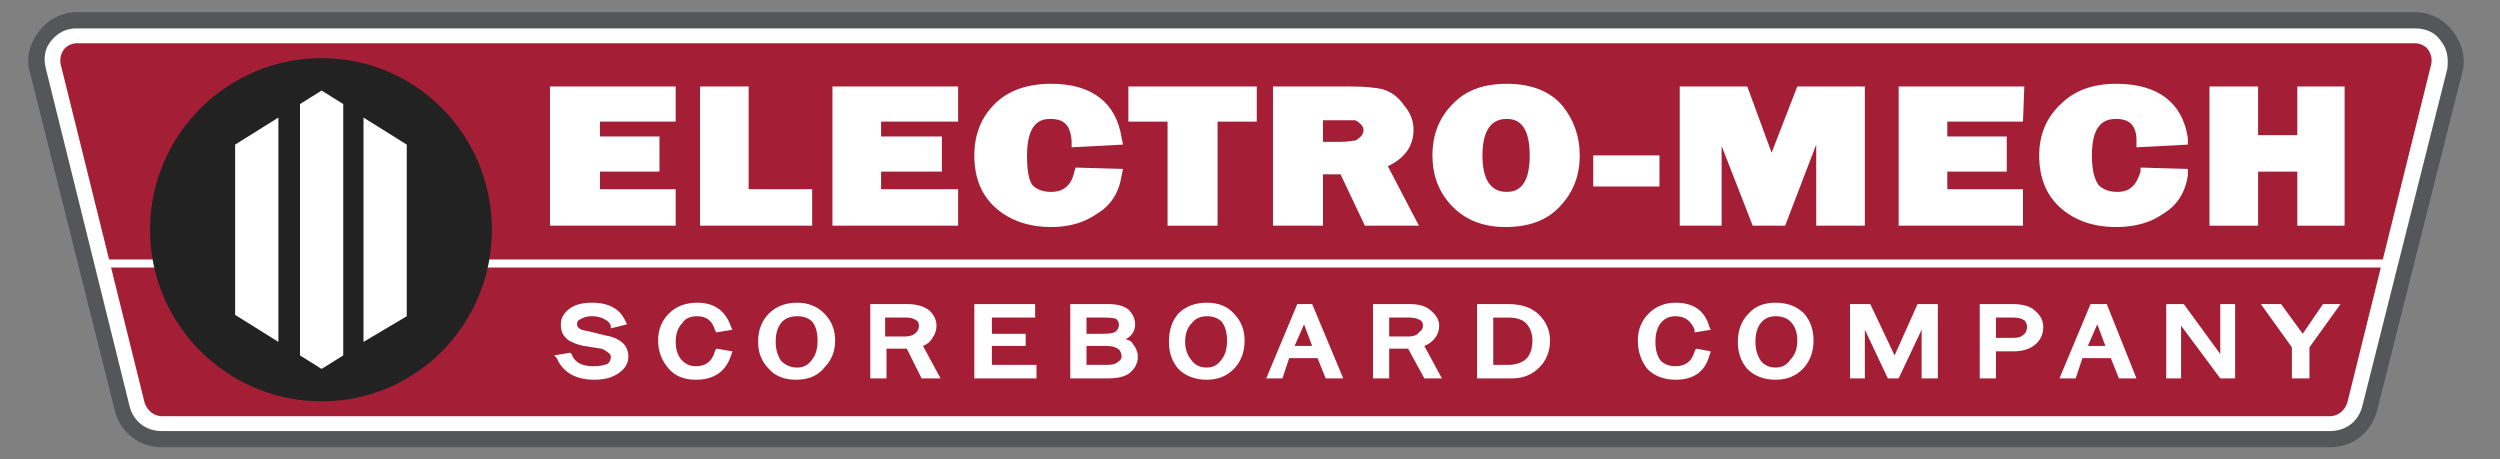 <svg version="1.2" xmlns="http://www.w3.org/2000/svg" viewBox="0 0 185 34" width="185" height="34">
	<rect x="0" y="0" width="185" height="34" fill="#808080" stroke="none"/>
	<title>electro-mech-logo-wide-svg</title>
	<defs>
		<linearGradient id="g1" x1="40.7" y1="11.5" x2="50" y2="11.5" gradientUnits="userSpaceOnUse">
			<stop offset="0" stop-color="#ffffff"/>
			<stop offset="1" stop-color="#ffffff"/>
		</linearGradient>
		<linearGradient id="g2" x1="51.8" y1="11.5" x2="60.1" y2="11.5" gradientUnits="userSpaceOnUse">
			<stop offset="0" stop-color="#ffffff"/>
			<stop offset="1" stop-color="#ffffff"/>
		</linearGradient>
		<linearGradient id="g3" x1="61.6" y1="11.5" x2="70.9" y2="11.5" gradientUnits="userSpaceOnUse">
			<stop offset="0" stop-color="#ffffff"/>
			<stop offset="1" stop-color="#ffffff"/>
		</linearGradient>
		<linearGradient id="g4" x1="72" y1="11.5" x2="83.1" y2="11.5" gradientUnits="userSpaceOnUse">
			<stop offset="0" stop-color="#ffffff"/>
			<stop offset="1" stop-color="#ffffff"/>
		</linearGradient>
		<linearGradient id="g5" x1="83.5" y1="11.5" x2="93" y2="11.5" gradientUnits="userSpaceOnUse">
			<stop offset="0" stop-color="#ffffff"/>
			<stop offset="1" stop-color="#ffffff"/>
		</linearGradient>
		<linearGradient id="g6" x1="94.2" y1="11.5" x2="105" y2="11.5" gradientUnits="userSpaceOnUse">
			<stop offset="0" stop-color="#ffffff"/>
			<stop offset="1" stop-color="#ffffff"/>
		</linearGradient>
		<linearGradient id="g7" x1="106" y1="11.5" x2="116.9" y2="11.5" gradientUnits="userSpaceOnUse">
			<stop offset="0" stop-color="#ffffff"/>
			<stop offset="1" stop-color="#ffffff"/>
		</linearGradient>
		<linearGradient id="g8" x1="117.8" y1="12.7" x2="122.8" y2="12.7" gradientUnits="userSpaceOnUse">
			<stop offset="0" stop-color="#ffffff"/>
			<stop offset="1" stop-color="#ffffff"/>
		</linearGradient>
		<linearGradient id="g9" x1="124.3" y1="11.5" x2="138" y2="11.5" gradientUnits="userSpaceOnUse">
			<stop offset="0" stop-color="#ffffff"/>
			<stop offset="1" stop-color="#ffffff"/>
		</linearGradient>
		<linearGradient id="g10" x1="140.5" y1="11.5" x2="149.7" y2="11.5" gradientUnits="userSpaceOnUse">
			<stop offset="0" stop-color="#ffffff"/>
			<stop offset="1" stop-color="#ffffff"/>
		</linearGradient>
		<linearGradient id="g11" x1="150.9" y1="11.5" x2="161.9" y2="11.5" gradientUnits="userSpaceOnUse">
			<stop offset="0" stop-color="#ffffff"/>
			<stop offset="1" stop-color="#ffffff"/>
		</linearGradient>
		<linearGradient id="g12" x1="163.5" y1="11.5" x2="173.5" y2="11.5" gradientUnits="userSpaceOnUse">
			<stop offset="0" stop-color="#ffffff"/>
			<stop offset="1" stop-color="#ffffff"/>
		</linearGradient>
		<linearGradient id="g13" x1="41.2" y1="9.2" x2="49.6" y2="9.2" gradientUnits="userSpaceOnUse">
			<stop offset="0" stop-color="#ffffff"/>
			<stop offset="1" stop-color="#ffffff"/>
		</linearGradient>
		<linearGradient id="g14" x1="52.2" y1="9.2" x2="55" y2="9.2" gradientUnits="userSpaceOnUse">
			<stop offset="0" stop-color="#ffffff"/>
			<stop offset="1" stop-color="#ffffff"/>
		</linearGradient>
		<linearGradient id="g15" x1="62" y1="9.2" x2="70.5" y2="9.2" gradientUnits="userSpaceOnUse">
			<stop offset="0" stop-color="#ffffff"/>
			<stop offset="1" stop-color="#ffffff"/>
		</linearGradient>
		<linearGradient id="g16" x1="72.5" y1="9.1" x2="82.6" y2="9.1" gradientUnits="userSpaceOnUse">
			<stop offset="0" stop-color="#ffffff"/>
			<stop offset="1" stop-color="#ffffff"/>
		</linearGradient>
		<linearGradient id="g17" x1="83.9" y1="9.2" x2="92.6" y2="9.2" gradientUnits="userSpaceOnUse">
			<stop offset="0" stop-color="#ffffff"/>
			<stop offset="1" stop-color="#ffffff"/>
		</linearGradient>
		<linearGradient id="g18" x1="94.7" y1="9.2" x2="104.2" y2="9.2" gradientUnits="userSpaceOnUse">
			<stop offset="0" stop-color="#ffffff"/>
			<stop offset="1" stop-color="#ffffff"/>
		</linearGradient>
		<linearGradient id="g19" x1="106.4" y1="9.1" x2="116.5" y2="9.1" gradientUnits="userSpaceOnUse">
			<stop offset="0" stop-color="#ffffff"/>
			<stop offset="1" stop-color="#ffffff"/>
		</linearGradient>
		<linearGradient id="g20" x1="124.7" y1="9.2" x2="130.8" y2="9.2" gradientUnits="userSpaceOnUse">
			<stop offset="0" stop-color="#ffffff"/>
			<stop offset="1" stop-color="#ffffff"/>
		</linearGradient>
		<linearGradient id="g21" x1="131.5" y1="9.2" x2="137.6" y2="9.2" gradientUnits="userSpaceOnUse">
			<stop offset="0" stop-color="#ffffff"/>
			<stop offset="1" stop-color="#ffffff"/>
		</linearGradient>
		<linearGradient id="g22" x1="140.9" y1="9.2" x2="149.3" y2="9.2" gradientUnits="userSpaceOnUse">
			<stop offset="0" stop-color="#ffffff"/>
			<stop offset="1" stop-color="#ffffff"/>
		</linearGradient>
		<linearGradient id="g23" x1="151.3" y1="9.1" x2="161.4" y2="9.1" gradientUnits="userSpaceOnUse">
			<stop offset="0" stop-color="#ffffff"/>
			<stop offset="1" stop-color="#ffffff"/>
		</linearGradient>
		<linearGradient id="g24" x1="163.9" y1="9.2" x2="173.1" y2="9.2" gradientUnits="userSpaceOnUse">
			<stop offset="0" stop-color="#ffffff"/>
			<stop offset="1" stop-color="#ffffff"/>
		</linearGradient>
		<linearGradient id="g25" x1="118.3" y1="12.7" x2="122.4" y2="12.7" gradientUnits="userSpaceOnUse">
			<stop offset="0" stop-color="#ffffff"/>
			<stop offset="1" stop-color="#ffffff"/>
		</linearGradient>
		<linearGradient id="g26" x1="41.2" y1="13.9" x2="49.6" y2="13.9" gradientUnits="userSpaceOnUse">
			<stop offset="0" stop-color="#ffffff"/>
			<stop offset="1" stop-color="#ffffff"/>
		</linearGradient>
		<linearGradient id="g27" x1="52.2" y1="13.9" x2="59.7" y2="13.9" gradientUnits="userSpaceOnUse">
			<stop offset="0" stop-color="#ffffff"/>
			<stop offset="1" stop-color="#ffffff"/>
		</linearGradient>
		<linearGradient id="g28" x1="62" y1="13.9" x2="70.5" y2="13.9" gradientUnits="userSpaceOnUse">
			<stop offset="0" stop-color="#ffffff"/>
			<stop offset="1" stop-color="#ffffff"/>
		</linearGradient>
		<linearGradient id="g29" x1="86.8" y1="13.9" x2="89.6" y2="13.9" gradientUnits="userSpaceOnUse">
			<stop offset="0" stop-color="#ffffff"/>
			<stop offset="1" stop-color="#ffffff"/>
		</linearGradient>
		<linearGradient id="g30" x1="72.5" y1="14" x2="82.6" y2="14" gradientUnits="userSpaceOnUse">
			<stop offset="0" stop-color="#ffffff"/>
			<stop offset="1" stop-color="#ffffff"/>
		</linearGradient>
		<linearGradient id="g31" x1="94.6" y1="13.9" x2="104.3" y2="13.9" gradientUnits="userSpaceOnUse">
			<stop offset="0" stop-color="#ffffff"/>
			<stop offset="1" stop-color="#ffffff"/>
		</linearGradient>
		<linearGradient id="g32" x1="106.4" y1="14" x2="116.5" y2="14" gradientUnits="userSpaceOnUse">
			<stop offset="0" stop-color="#ffffff"/>
			<stop offset="1" stop-color="#ffffff"/>
		</linearGradient>
		<linearGradient id="g33" x1="124.7" y1="13.9" x2="127" y2="13.9" gradientUnits="userSpaceOnUse">
			<stop offset="0" stop-color="#ffffff"/>
			<stop offset="1" stop-color="#ffffff"/>
		</linearGradient>
		<linearGradient id="g34" x1="134.8" y1="13.9" x2="137.6" y2="13.9" gradientUnits="userSpaceOnUse">
			<stop offset="0" stop-color="#ffffff"/>
			<stop offset="1" stop-color="#ffffff"/>
		</linearGradient>
		<linearGradient id="g35" x1="128.2" y1="13.9" x2="133.7" y2="13.9" gradientUnits="userSpaceOnUse">
			<stop offset="0" stop-color="#ffffff"/>
			<stop offset="1" stop-color="#ffffff"/>
		</linearGradient>
		<linearGradient id="g36" x1="140.9" y1="13.9" x2="149.3" y2="13.9" gradientUnits="userSpaceOnUse">
			<stop offset="0" stop-color="#ffffff"/>
			<stop offset="1" stop-color="#ffffff"/>
		</linearGradient>
		<linearGradient id="g37" x1="151.3" y1="14" x2="161.4" y2="14" gradientUnits="userSpaceOnUse">
			<stop offset="0" stop-color="#ffffff"/>
			<stop offset="1" stop-color="#ffffff"/>
		</linearGradient>
		<linearGradient id="g38" x1="163.9" y1="13.9" x2="173.1" y2="13.9" gradientUnits="userSpaceOnUse">
			<stop offset="0" stop-color="#ffffff"/>
			<stop offset="1" stop-color="#ffffff"/>
		</linearGradient>
	</defs>
	<style>
		.s0 { fill: #55565a } 
		.s1 { fill: #ffffff } 
		.s2 { fill: #a41f35 } 
		.s3 { fill: #232222 } 
		.s4 { fill: url(#g1) } 
		.s5 { fill: url(#g2) } 
		.s6 { fill: url(#g3) } 
		.s7 { fill: url(#g4) } 
		.s8 { fill: url(#g5) } 
		.s9 { fill: url(#g6) } 
		.s10 { fill: url(#g7) } 
		.s11 { fill: url(#g8) } 
		.s12 { fill: url(#g9) } 
		.s13 { fill: url(#g10) } 
		.s14 { fill: url(#g11) } 
		.s15 { fill: url(#g12) } 
		.s16 { fill: url(#g13) } 
		.s17 { fill: url(#g14) } 
		.s18 { fill: url(#g15) } 
		.s19 { fill: url(#g16) } 
		.s20 { fill: url(#g17) } 
		.s21 { fill: url(#g18) } 
		.s22 { fill: url(#g19) } 
		.s23 { fill: url(#g20) } 
		.s24 { fill: url(#g21) } 
		.s25 { fill: url(#g22) } 
		.s26 { fill: url(#g23) } 
		.s27 { fill: url(#g24) } 
		.s28 { fill: url(#g25) } 
		.s29 { fill: url(#g26) } 
		.s30 { fill: url(#g27) } 
		.s31 { fill: url(#g28) } 
		.s32 { fill: url(#g29) } 
		.s33 { fill: url(#g30) } 
		.s34 { fill: url(#g31) } 
		.s35 { fill: url(#g32) } 
		.s36 { fill: url(#g33) } 
		.s37 { fill: url(#g34) } 
		.s38 { fill: url(#g35) } 
		.s39 { fill: url(#g36) } 
		.s40 { fill: url(#g37) } 
		.s41 { fill: url(#g38) } 
		.s42 { fill: #bdbbbb } 
	</style>
	<path id="Layer" class="s0" d="m12 33.1c-1.7 0-3.1-1.1-3.5-2.7l-6.3-25.1c-0.3-1 0-2.1 0.7-3 0.7-0.9 1.7-1.4 2.8-1.4h173c1.1 0 2.1 0.5 2.8 1.4 0.7 0.9 1 2 0.7 3.1l-6.3 25c-0.4 1.6-1.8 2.7-3.5 2.7z"/>
	<path id="Layer" class="s1" d="m12 31.9c-1.2 0-2.1-0.7-2.4-1.8l-6.2-25c-0.2-0.8-0.1-1.5 0.4-2.1 0.5-0.6 1.1-0.9 1.9-0.9h173c0.8 0 1.5 0.3 1.9 0.9 0.5 0.6 0.6 1.3 0.5 2.1l-6.3 25c-0.3 1.1-1.2 1.8-2.4 1.8z"/>
	<path id="Layer" class="s2" d="m12 30.8c-0.6 0-1.1-0.4-1.3-1l-6.2-25c-0.1-0.4 0-0.8 0.2-1.1 0.2-0.3 0.6-0.5 1-0.5h173c0.4 0 0.8 0.2 1 0.5 0.2 0.3 0.3 0.7 0.2 1.1l-6.2 25c-0.2 0.6-0.7 1-1.3 1z"/>
	<g id="Layer">
		<path id="Layer" class="s1" d="m44 28.1q-2.1 0-2.8-1.6l-0.2-0.2 1.2-0.2 0.1 0.1q0.3 0.9 1.6 0.9 0.7 0 1.1-0.2 0.2-0.2 0.2-0.5 0-0.2-0.2-0.3-0.2-0.2-0.5-0.3l-1.3-0.2q-0.5-0.1-0.9-0.3-0.3-0.1-0.6-0.5-0.2-0.3-0.2-0.8 0-0.7 0.7-1.2 0.6-0.4 1.6-0.4 1.9 0 2.5 1.4l0.1 0.2-1.2 0.3v-0.2q-0.1-0.3-0.5-0.5-0.4-0.2-0.9-0.2-0.5 0-0.8 0.2c-0.3 0.1-0.3 0.3-0.3 0.4q0 0.4 0.8 0.5l1.2 0.3q1.8 0.3 1.8 1.6 0 0.7-0.7 1.2-0.7 0.5-1.8 0.5z"/>
		<path id="Layer" class="s1" d="m51.5 28.1q-1.3 0-2-0.8-0.8-0.9-0.8-2.1 0-1.2 0.8-2 0.8-0.8 2.1-0.8 1.9 0 2.5 1.8l0.1 0.2-1.2 0.2-0.1-0.2q-0.3-1-1.3-1-0.8 0-1.1 0.5-0.5 0.5-0.5 1.4 0 0.9 0.5 1.4 0.4 0.4 1 0.4 1.1 0 1.4-1.1l0.1-0.2 1.2 0.2-0.1 0.3q-0.6 1.8-2.6 1.8z"/>
		<path id="Layer" fill-rule="evenodd" class="s1" d="m58.9 28.1q-1.3 0-2-0.8-0.8-0.8-0.8-2 0-1.3 0.8-2.1 0.8-0.8 2.1-0.8 1.2 0 2 0.8 0.8 0.8 0.8 2 0 1.2-0.8 2-0.7 0.9-2.1 0.9zm0.1-4.7q-0.8 0-1.2 0.5-0.4 0.5-0.4 1.4 0 0.8 0.4 1.4 0.5 0.5 1.2 0.5 0.7 0 1.1-0.6 0.4-0.5 0.4-1.4 0-0.9-0.4-1.4-0.4-0.4-1.1-0.4z"/>
		<path id="Layer" fill-rule="evenodd" class="s1" d="m68.2 28l-1.1-2.2h-1.5v2.2h-1.2v-5.5h2.7q1.1 0 1.7 0.5 0.5 0.5 0.5 1.1 0 0.5-0.3 0.9-0.2 0.4-0.7 0.6l1.3 2.4zm-1.2-3.1q0.5 0 0.8-0.3 0.2-0.2 0.2-0.5 0-0.3-0.2-0.4-0.3-0.2-0.7-0.2h-1.6v1.4c0 0 1.5 0 1.5 0z"/>
		<path id="Layer" class="s1" d="m72.1 28v-5.5h4.5v1h-3.2v1.2h2.5v0.9h-2.5v1.4h3.3v1z"/>
		<path id="Layer" fill-rule="evenodd" class="s1" d="m79.2 28v-5.5h2.8q1 0 1.5 0.4 0.5 0.5 0.5 1.1c0 0.3-0.1 0.8-0.7 1.1q0.4 0.1 0.5 0.3 0.4 0.5 0.4 1 0 0.7-0.6 1.2-0.5 0.4-1.6 0.4h-2.8q0 0 0 0zm2.7-1q0.6 0 0.8-0.2 0.3-0.2 0.3-0.4 0-0.2-0.1-0.4-0.1-0.2-0.4-0.3-0.2-0.1-0.7-0.1h-1.4v1.4c0 0 1.5 0 1.5 0zm-0.3-2.3c0.7 0 0.9-0.1 1-0.2q0.2-0.2 0.2-0.5 0-0.2-0.2-0.4-0.3-0.1-0.8-0.1h-1.4v1.2z"/>
		<path id="Layer" fill-rule="evenodd" class="s1" d="m89.3 28.1q-1.3 0-2.1-0.8-0.7-0.8-0.7-2 0-1.3 0.7-2.1 0.8-0.8 2.1-0.8 1.3 0 2 0.8 0.8 0.8 0.8 2 0 1.2-0.7 2-0.8 0.9-2.1 0.9zm0-4.7q-0.7 0-1.1 0.5-0.5 0.5-0.5 1.4 0 0.8 0.5 1.4 0.4 0.5 1.1 0.5 0.7 0 1.1-0.6 0.4-0.5 0.4-1.4 0-0.9-0.4-1.4-0.4-0.4-1.1-0.4z"/>
		<path id="Layer" fill-rule="evenodd" class="s1" d="m98.1 28l-0.6-1.5h-2.1l-0.5 1.5h-1.2l2.3-5.5h1.1l2.3 5.5zm-1-2.4l-0.6-1.6-0.7 1.6z"/>
		<path id="Layer" fill-rule="evenodd" class="s1" d="m105.4 28l-1.2-2.2h-1.4v2.2h-1.2v-5.5h2.7q1.1 0 1.6 0.5 0.6 0.5 0.6 1.1 0 0.5-0.3 0.9-0.3 0.4-0.8 0.6l1.3 2.4zm-1.2-3.1q0.6 0 0.8-0.3 0.3-0.2 0.3-0.5 0-0.3-0.2-0.4-0.3-0.2-0.8-0.2h-1.5v1.4c0 0 1.4 0 1.4 0z"/>
		<path id="Layer" fill-rule="evenodd" class="s1" d="m109.3 28v-5.5h2.3q1.5 0 2.3 0.8 0.8 0.8 0.8 1.9 0 1.2-0.8 2-0.8 0.8-2 0.8c0 0-2.6 0-2.6 0zm2.3-1q0.9 0 1.4-0.5 0.4-0.5 0.4-1.3 0-0.7-0.4-1.2-0.4-0.5-1.4-0.5h-1.1v3.5z"/>
		<path id="Layer" class="s1" d="m124 28.1q-1.3 0-2.1-0.8-0.7-0.9-0.7-2.1 0-1.2 0.8-2 0.8-0.8 2-0.8 2 0 2.5 1.8l0.1 0.2-1.2 0.2v-0.2q-0.4-1-1.4-1-0.7 0-1.1 0.5-0.4 0.5-0.4 1.4 0 0.9 0.4 1.4 0.4 0.4 1.1 0.4 1.1 0 1.4-1.1l0.1-0.2 1.1 0.2-0.1 0.3q-0.5 1.8-2.5 1.8z"/>
		<path id="Layer" fill-rule="evenodd" class="s1" d="m131.4 28.1q-1.3 0-2.1-0.8-0.7-0.8-0.7-2 0-1.3 0.8-2.1 0.7-0.8 2-0.8 1.3 0 2.1 0.8 0.7 0.8 0.7 2 0 1.2-0.7 2-0.8 0.9-2.1 0.9zm0-4.7q-0.7 0-1.1 0.5-0.4 0.5-0.4 1.4 0 0.8 0.4 1.4 0.4 0.5 1.1 0.5 0.7 0 1.1-0.6 0.5-0.5 0.5-1.4 0-0.9-0.5-1.4-0.4-0.4-1.1-0.4z"/>
		<path id="Layer" class="s1" d="m142.2 28v-3.6l-1.7 3.6h-0.8l-1.7-3.6v3.6h-1.1v-5.5h1.5l1.8 3.8 1.7-3.8h1.5v5.5z"/>
		<path id="Layer" fill-rule="evenodd" class="s1" d="m146.5 28v-5.5h2.4q1.2 0 1.7 0.5 0.6 0.5 0.6 1.2 0 0.8-0.6 1.3-0.6 0.5-1.6 0.5h-1.3v2zm2.5-3q0.5 0 0.7-0.2 0.3-0.2 0.3-0.6 0-0.3-0.2-0.5-0.3-0.2-0.8-0.2h-1.3v1.5c0 0 1.3 0 1.3 0z"/>
		<path id="Layer" fill-rule="evenodd" class="s1" d="m156.8 28l-0.6-1.5h-2.1l-0.5 1.5h-1.2l2.3-5.5h1.2l2.2 5.5zm-1-2.4l-0.6-1.6-0.7 1.6z"/>
		<path id="Layer" class="s1" d="m164.3 28l-2.9-3.9v3.9h-1.1v-5.5h1.3l2.7 3.7c0 0 0-3.7 0-3.7h1.1v5.5z"/>
		<path id="Layer" class="s1" d="m169.6 28v-2.3l-2.3-3.2h1.5l1.6 2.2 1.5-2.2h1.3l-2.3 3.2v2.3z"/>
	</g>
	<path id="Layer" class="s1" d="m7.7 19.8l-0.2-0.6h169.4l-0.2 0.6z"/>
	<path id="Layer" class="s1" d="m23.8 28c-6.1 0-11-4.9-11-11 0-6.1 4.9-11 11-11 6.1 0 11 4.9 11 11 0 6.1-4.9 11-11 11z"/>
	<path id="Layer" fill-rule="evenodd" class="s3" d="m36.4 17c0 7-5.6 12.7-12.6 12.7-7 0-12.7-5.7-12.7-12.7 0-7 5.7-12.7 12.7-12.7 7 0 12.6 5.7 12.6 12.7zm-15.8-8.3l-3.2 2v12.6l3.2 2zm4.8-1l-1.6-1-1.6 1v18.6l1.6 1 1.6-1zm4.7 3l-3.2-2v16.6l3.2-1.9z"/>
	<g id="Layer">
		<g id="Layer">
			<path id="Layer" class="s4" d="m40.7 16.7v-10.3h9.3v2.6h-5.6v1.1h4.4v2.6h-4.4v1.3h5.6v2.7z"/>
			<path id="Layer" class="s5" d="m51.8 16.7v-10.3h3.6v7.6h4.7v2.7z"/>
			<path id="Layer" class="s6" d="m61.6 16.7v-10.3h9.3v2.6h-5.7v1.1h4.5v2.6h-4.5v1.3h5.7v2.7z"/>
			<path id="Layer" class="s7" d="m77.8 16.8q-2.5 0-4.1-1.4-1.6-1.4-1.6-3.9 0-2.3 1.5-3.8 1.5-1.5 4.2-1.5c3 0 4.8 1.4 5.2 4l0.1 0.5-3.8 0.2v-0.5c-0.1-1.1-0.5-1.6-1.6-1.6-0.7 0-1.7 0.3-1.7 2.7 0 1.4 0.2 1.9 0.4 2.2q0.5 0.5 1.4 0.5c0.9 0 1.5-0.5 1.7-1.5l0.1-0.3 3.5 0.1-0.1 0.5q-0.3 1.9-1.8 2.8-1.4 1-3.4 1z"/>
			<path id="Layer" class="s8" d="m86.4 16.7v-7.7h-2.9v-2.6h9.5v2.6h-2.9v7.7z"/>
			<path id="Layer" fill-rule="evenodd" class="s9" d="m101 16.7l-1.8-3.8h-1.3v3.8h-3.7v-10.3h5.7q1.5 0 2.4 0.2 1 0.3 1.6 1.2 0.7 0.8 0.7 1.8 0 1.8-1.9 2.7l2.3 4.4zm-1.9-6.2c0.7 0 1-0.1 1.2-0.1q0.2-0.1 0.4-0.3 0.2-0.2 0.2-0.5 0-0.2-0.2-0.4-0.2-0.2-0.4-0.3c-0.1 0-0.5 0-1.2 0h-1.2v1.6c0 0 1.2 0 1.2 0z"/>
			<path id="Layer" fill-rule="evenodd" class="s10" d="m111.4 16.8q-2.5 0-4-1.6-1.4-1.5-1.4-3.7 0-2.3 1.5-3.8 1.4-1.5 4-1.5 2.7 0 4.1 1.6 1.3 1.6 1.3 3.7 0 2.2-1.4 3.7-1.4 1.6-4.1 1.6zm0.1-8c-0.7 0-1.8 0.3-1.8 2.7 0 2.4 1.1 2.7 1.8 2.7 0.7 0 1.7-0.3 1.7-2.7 0-2.4-1-2.7-1.7-2.7z"/>
			<path id="Layer" class="s11" d="m117.9 11.5h4.9v2.3h-4.9z"/>
			<path id="Layer" class="s12" d="m134.4 16.7v-6l-2.3 6h-2.4l-2.3-5.9v5.9h-3.1v-10.3h5l1.8 4.9 1.9-4.9h5v10.3z"/>
			<path id="Layer" class="s13" d="m140.5 16.7v-10.3h9.3l-0.1 2.6h-5.6v1.1h4.4v2.6h-4.4v1.3h5.6v2.7z"/>
			<path id="Layer" class="s14" d="m156.6 16.8q-2.5 0-4.1-1.4-1.6-1.4-1.6-3.9 0-2.3 1.6-3.8 1.5-1.5 4.1-1.5c3.1 0 4.9 1.4 5.3 4v0.5l-3.8 0.2v-0.5c0-1.1-0.5-1.6-1.5-1.6-0.8 0-1.8 0.3-1.8 2.7 0 1.4 0.3 1.9 0.5 2.2q0.5 0.5 1.4 0.5c0.9 0 1.4-0.5 1.7-1.5v-0.3l3.5 0.1v0.5q-0.3 1.9-1.8 2.8-1.4 1-3.5 1z"/>
			<path id="Layer" class="s15" d="m170 16.7v-4h-2.9v4h-3.6v-10.3h3.6v3.6h2.9v-3.6h3.5v10.3z"/>
		</g>
		<g id="Layer">
			<path id="Layer" class="s16" d="m41.2 6.8h8.4v1.8h-5.6v1.9h4.4v1h-7.2z"/>
			<path id="Layer" class="s17" d="m52.2 6.8h2.8v4.7h-2.8z"/>
			<path id="Layer" class="s18" d="m62 6.8h8.5v1.8h-5.7v1.9h4.5v1h-7.3z"/>
			<path id="Layer" class="s19" d="m82.6 10.3l-2.9 0.1q-0.1-2-2-2-2.2 0-2.2 3.1h-3q0 0 0 0 0-2.1 1.4-3.5 1.4-1.4 3.9-1.4 4.2 0 4.8 3.7z"/>
			<path id="Layer" class="s20" d="m83.9 6.8h8.7v1.8h-3v2.9h-2.8v-2.9h-2.9z"/>
			<path id="Layer" fill-rule="evenodd" class="s21" d="m103.6 8q0.6 0.7 0.6 1.6 0 1.2-1 1.9h-8.5v-4.7h5.2q1.4 0 2.3 0.2 0.8 0.3 1.4 1zm-2.3 1.6q0-0.4-0.3-0.7-0.3-0.3-0.6-0.4-0.4 0-1.3 0h-1.7v2.4h1.8q0.8 0 1.2-0.1 0.3-0.1 0.6-0.4 0.3-0.4 0.3-0.8z"/>
			<path id="Layer" class="s22" d="m115.3 8.1q1.2 1.5 1.2 3.4 0 0 0 0h-2.9q0-3.1-2.1-3.1-2.2 0-2.2 3.1 0 0 0 0h-2.9q0 0 0 0 0-2.1 1.4-3.5 1.3-1.4 3.7-1.4 2.5 0 3.8 1.5z"/>
			<g id="Layer">
				<path id="Layer" class="s23" d="m130.8 11.5h-2.6l-1.2-3v3h-2.3v-4.7h4.3z"/>
				<path id="Layer" class="s24" d="m133.3 6.8h4.3v4.7h-2.8v-3l-1.1 3h-2.2z"/>
			</g>
			<path id="Layer" class="s25" d="m140.9 6.8h8.4v1.8h-5.6v1.9h4.4v1h-7.2z"/>
			<path id="Layer" class="s26" d="m161.4 10.3l-2.9 0.1q0-2-1.9-2-2.2 0-2.2 3.1h-3.1q0 0 0 0 0-2.1 1.5-3.5 1.4-1.4 3.8-1.4 4.3 0 4.8 3.7z"/>
			<path id="Layer" class="s27" d="m170.4 6.8h2.7v4.7h-9.2v-4.7h2.8v3.7h3.7z"/>
		</g>
		<g id="Layer">
			<path id="Layer" class="s28" d="m118.3 11.9h4.1v1.5h-4.1z"/>
			<path id="Layer" class="s29" d="m44 12.3v2.1h5.6v1.8h-8.4v-4.7h7.2v0.8z"/>
			<path id="Layer" class="s30" d="m55 11.5v2.9h4.7v1.8h-7.5v-4.7z"/>
			<path id="Layer" class="s31" d="m64.8 12.3v2.1h5.7v1.8h-8.5v-4.7h7.3v0.8z"/>
			<path id="Layer" class="s32" d="m86.8 11.5h2.8v4.7h-2.8z"/>
			<path id="Layer" class="s33" d="m75.5 11.5q0 0 0 0 0 1.8 0.6 2.4 0.6 0.7 1.7 0.7 1.7 0 2.1-1.8l2.7 0.1q-0.3 1.7-1.6 2.6-1.3 0.9-3.2 0.9-2.4 0-3.9-1.3-1.4-1.3-1.4-3.6z"/>
			<path id="Layer" class="s34" d="m103.2 11.5q-0.4 0.3-1.1 0.6l2.2 4.1h-3l-1.9-3.7h-2v3.7h-2.7v-4.7c0 0 8.5 0 8.5 0z"/>
			<path id="Layer" class="s35" d="m116.5 11.5q0 2.1-1.3 3.5-1.3 1.4-3.8 1.4-2.4 0-3.7-1.4-1.3-1.5-1.3-3.5h2.9q0 3.1 2.2 3.1 2.1 0 2.1-3.1 0 0 0 0z"/>
			<g id="Layer">
				<path id="Layer" class="s36" d="m124.7 11.5h2.3v4.7h-2.3z"/>
				<path id="Layer" class="s37" d="m134.8 11.5h2.8v4.7h-2.8z"/>
				<path id="Layer" class="s38" d="m128.2 11.5h2.6l0.3 0.9 0.4-0.9h2.2l-1.8 4.7h-1.9z"/>
			</g>
			<path id="Layer" class="s39" d="m143.7 12.3v2.1h5.6v1.8h-8.4v-4.7h7.2v0.8z"/>
			<path id="Layer" class="s40" d="m154.4 11.5q0 0 0 0 0 1.8 0.6 2.4 0.6 0.7 1.7 0.7 1.7 0 2.1-1.8l2.7 0.1q-0.3 1.7-1.6 2.6-1.4 0.9-3.3 0.9-2.3 0-3.8-1.3-1.5-1.3-1.5-3.6z"/>
			<path id="Layer" class="s41" d="m173.1 11.5v4.7h-2.7v-3.9h-3.7v3.9h-2.8v-4.7z"/>
		</g>
	</g>
	<path id="Layer" class="s42" d=""/>
</svg>